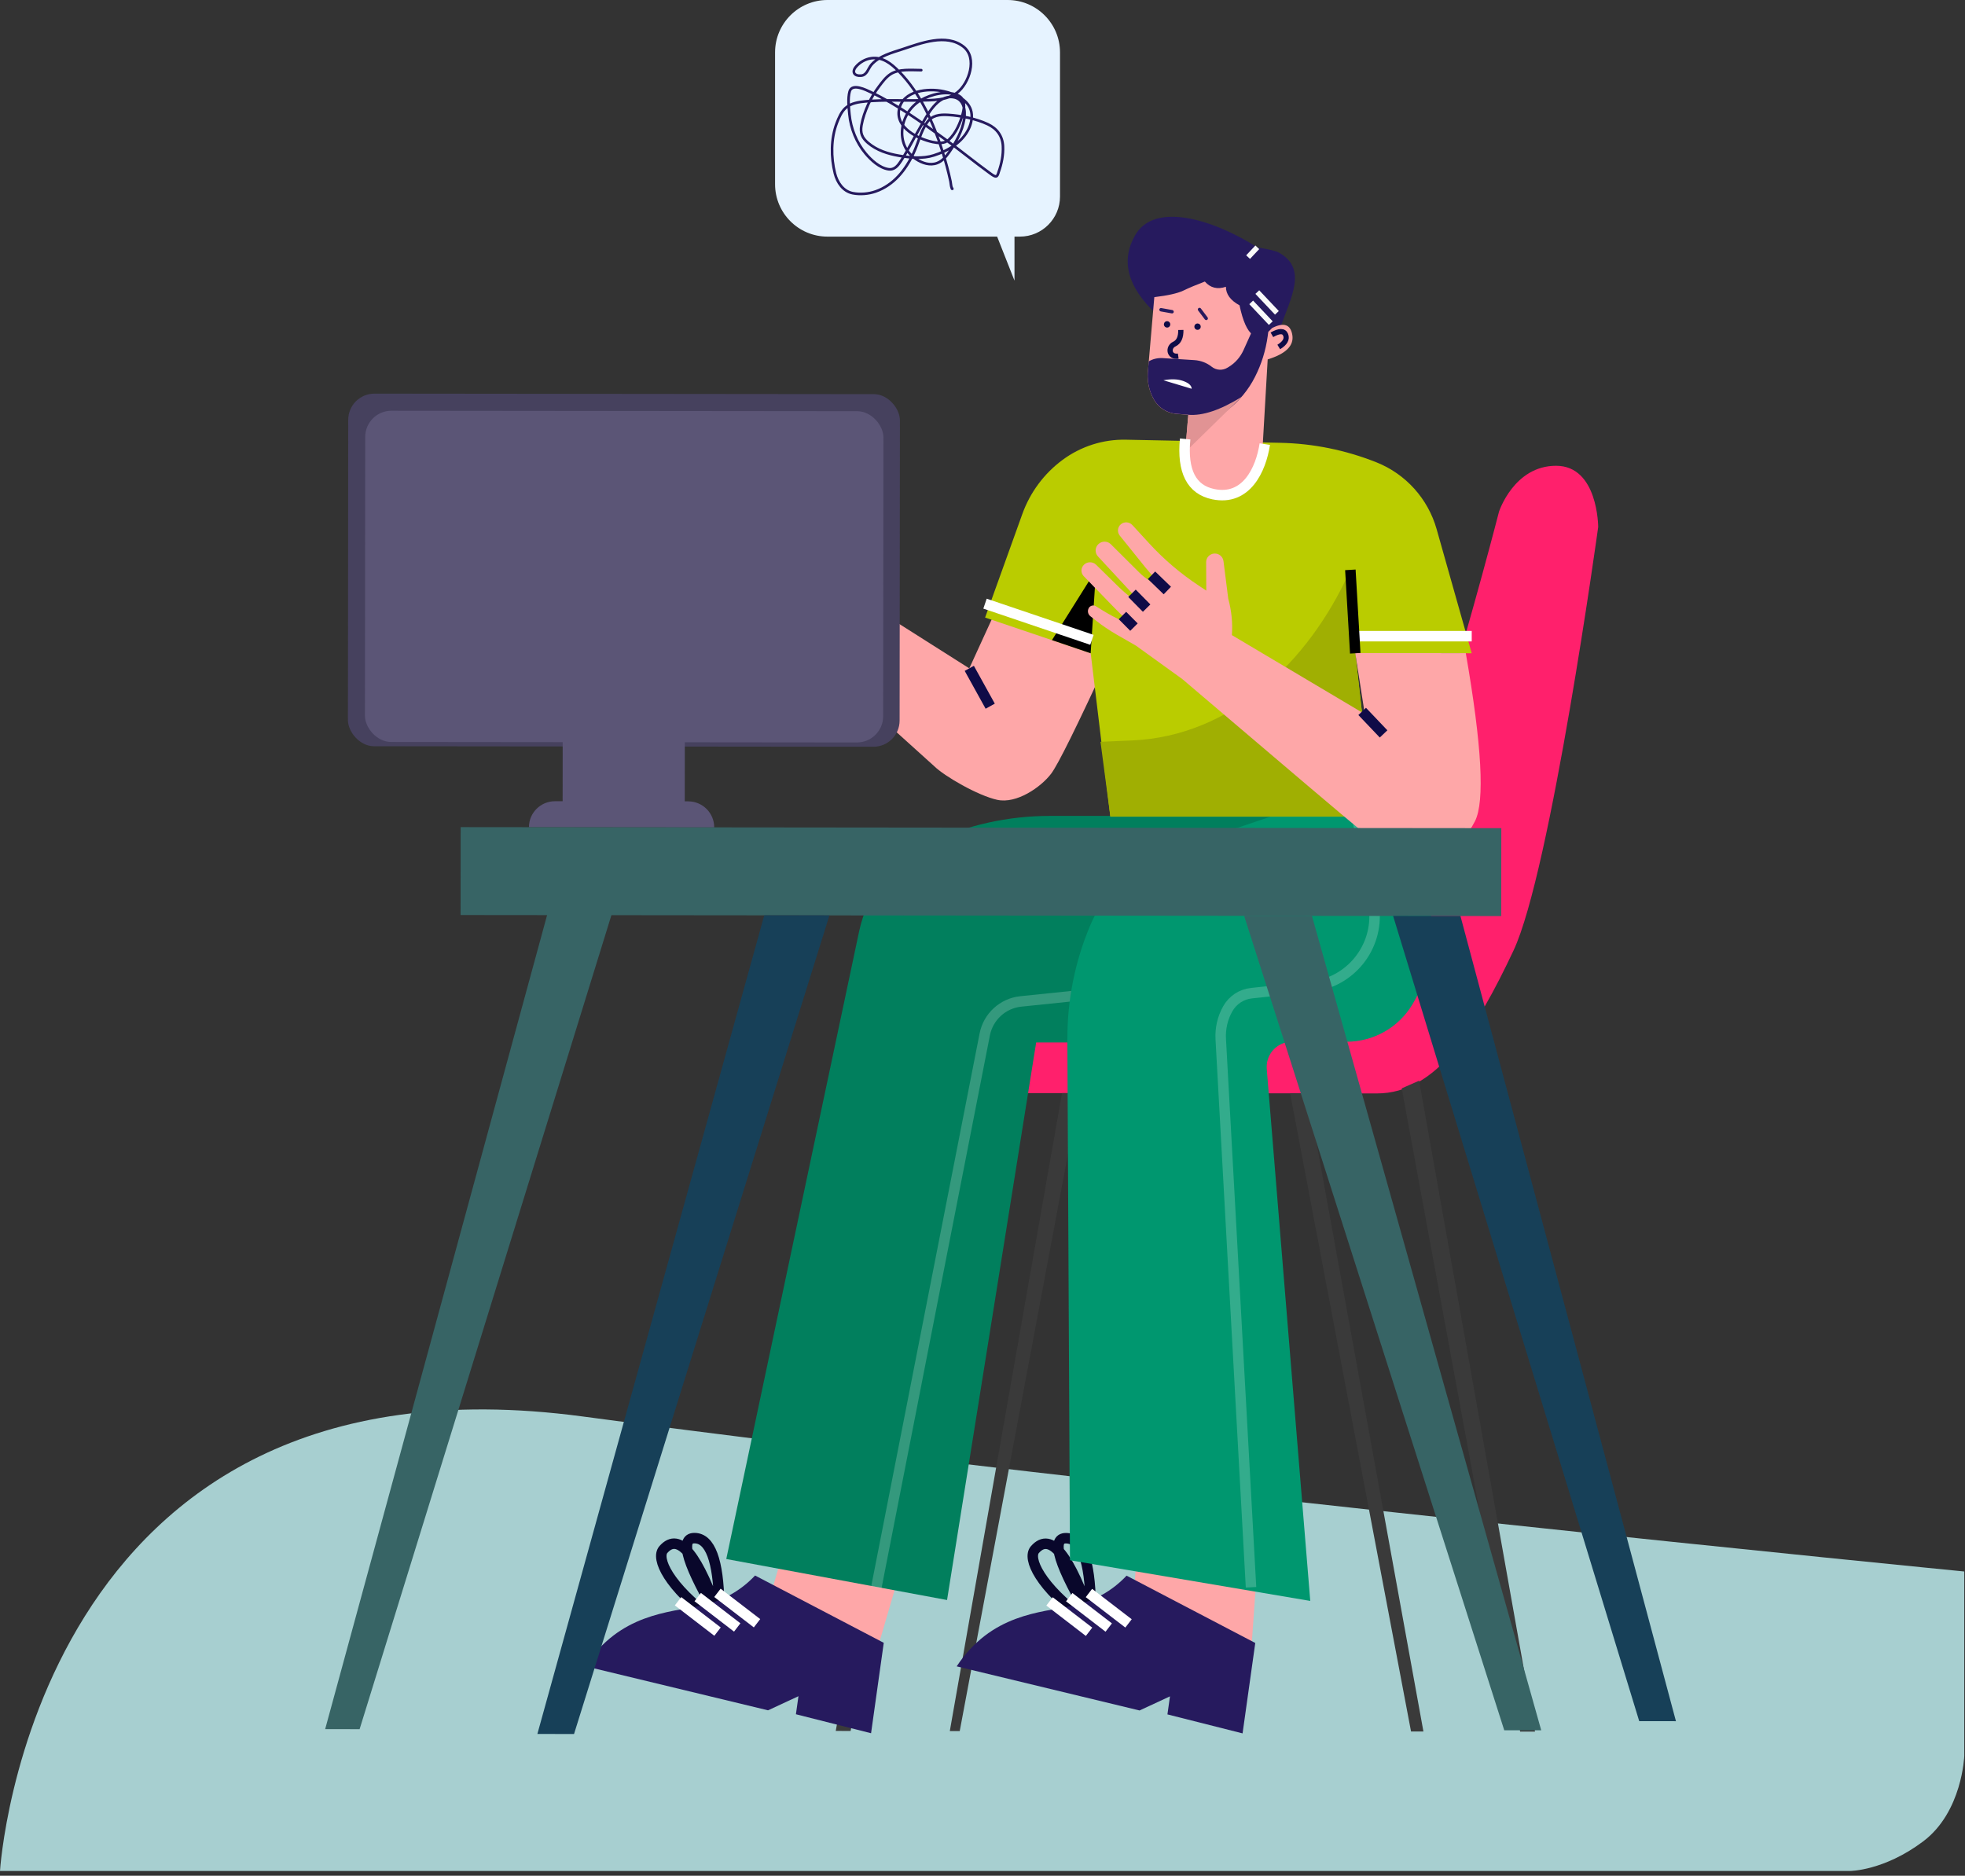 <svg xmlns="http://www.w3.org/2000/svg" width="375" height="358" viewBox="0 0 375 358" fill="none"><rect x="0" y="0" width="375" height="358" fill="#333333" stroke="none"/><path d="M111.168 270.342C216.189 284.381 374.861 299.931 374.861 299.931V335.119C374.861 335.119 374.5 345.826 367 351.458C359.5 357.089 353.05 357.089 353.05 357.089H0C0 357.089 6.148 256.302 111.168 270.342Z" fill="#A7CFD0"></path><path d="M262.776 208.69L177.123 208.607C173.811 208.604 169.555 204.216 171.928 197.399C174.301 190.582 182.345 190.59 182.345 190.59C182.345 190.59 245.754 193.086 256.175 183.354C266.596 173.623 286.071 97.654 286.071 97.654C286.071 97.654 288.919 88.889 296.964 88.897C305.008 88.905 304.997 100.595 304.997 100.595C304.997 100.595 295.941 166.345 288.828 181.438C281.715 196.531 274.132 208.701 262.776 208.69Z" fill="#FF206C"></path><path d="M184.692 208.614L181.379 208.611L159.493 330.364L162.333 330.367L184.692 208.614Z" fill="#3A3A3A"></path><path d="M205.987 208.635L202.674 208.631L181.262 330.385L183.155 330.387L205.987 208.635Z" fill="#3A3A3A"></path><path d="M249.523 208.677L246.211 208.674L269.281 330.47L271.647 330.473L249.523 208.677Z" fill="#3A3A3A"></path><path d="M270.821 206.262L267.507 207.72L290.103 330.491L292.942 330.493L270.821 206.262Z" fill="#3A3A3A"></path><path fill-rule="evenodd" clip-rule="evenodd" d="M171.67 300.263L150.044 294.198L144.997 311.438L166.623 317.503L171.67 300.263Z" fill="#FEA7A8"></path><path d="M137.251 306.224C137.109 297.827 135.533 293.59 132.548 293.564C129.55 293.52 131.188 298.773 137.479 309.311C133.241 296.811 129.614 292.285 126.595 295.75C125.151 297.405 127.51 302.791 136.194 309.161" stroke="#09072B" stroke-width="2"></path><path fill-rule="evenodd" clip-rule="evenodd" d="M168.642 313.536L144.098 300.699C141.307 303.66 137.844 305.582 133.742 306.454C127.582 307.76 118.3 307.997 111.673 318.008L146.573 326.429L152.378 323.734L151.894 327.178L166.234 330.801L168.657 313.539L168.642 313.536Z" fill="#261A5E"></path><path d="M144.469 309.81L136.915 304.008" stroke="white" stroke-width="2"></path><path d="M140.691 310.616L133.153 304.816" stroke="white" stroke-width="2"></path><path d="M136.933 311.409L129.396 305.609" stroke="white" stroke-width="2"></path><path fill-rule="evenodd" clip-rule="evenodd" d="M239.832 300.286L217.105 294.223L215.88 311.465L238.606 317.528L239.832 300.286Z" fill="#FEA7A8"></path><path d="M208.15 306.238C208.007 297.841 206.432 293.604 203.447 293.578C200.449 293.534 202.086 298.787 208.377 309.324C204.139 296.824 200.512 292.299 197.493 295.763C196.05 297.418 198.408 302.804 207.093 309.175" stroke="#09072B" stroke-width="2"></path><path fill-rule="evenodd" clip-rule="evenodd" d="M239.54 313.566L214.996 300.728C212.205 303.689 208.743 305.611 204.641 306.483C198.48 307.789 189.198 308.026 182.571 318.037L217.471 326.458L223.276 323.764L222.793 327.207L237.132 330.83L239.556 313.568L239.54 313.566Z" fill="#261A5E"></path><path d="M215.367 309.839L207.814 304.037" stroke="white" stroke-width="2"></path><path d="M211.59 310.63L204.052 304.83" stroke="white" stroke-width="2"></path><path d="M207.832 311.439L200.294 305.639" stroke="white" stroke-width="2"></path><path fill-rule="evenodd" clip-rule="evenodd" d="M242.852 155.723H200.298C192.37 155.723 184.535 157.469 177.355 160.837C170.486 164.065 165.532 170.317 163.959 177.739L138.602 297.551L180.735 305.378L197.744 198.96H229.316L242.852 155.723Z" fill="#017F5D"></path><path opacity="0.2" d="M167.246 302.946L187.931 197.417C188.601 194.033 191.389 191.492 194.8 191.133L212.432 189.309" stroke="white" stroke-width="2"></path><path fill-rule="evenodd" clip-rule="evenodd" d="M271.701 155.723L273.212 176.211C273.616 181.606 272.339 187.001 269.567 191.663C266.934 196.091 262.153 198.82 256.997 198.82H246.545C243.882 198.82 241.732 200.972 241.732 203.638C241.732 203.763 241.732 203.903 241.748 204.028L250.05 305.55L204.194 297.785L203.696 198.415C203.665 190.868 205.16 183.399 208.119 176.476C210.97 169.787 216.53 164.626 223.415 162.303L242.838 155.738H271.701V155.723Z" fill="#00976F"></path><path opacity="0.2" d="M238.744 302.946L232.965 198.305C232.856 196.31 233.308 194.314 234.289 192.567C235.224 190.883 236.906 189.761 238.822 189.558L250.286 188.311C257.7 187.5 263.058 180.826 262.248 173.404C262.217 173.061 262.155 172.718 262.092 172.375L258.962 155.738" stroke="white" stroke-width="2"></path><path fill-rule="evenodd" clip-rule="evenodd" d="M184.98 127.561L155.974 109.167C156.143 106.86 155.916 104.537 155.28 102.21L154.373 95.048C154.259 94.178 153.488 93.541 152.607 93.601C151.727 93.66 151.046 94.389 151.061 95.271L151.089 100.674L149.652 99.717C146.186 97.429 143.011 94.728 140.192 91.656L136.981 88.162C136.397 87.532 135.437 87.472 134.786 88.013C134.134 88.553 134.052 89.514 134.57 90.167L139.457 96.234C140.369 97.354 141.324 98.451 142.334 99.492L142.849 100.013C141.132 99.436 139.562 98.482 138.273 97.192L132.881 91.828C132.23 91.178 131.162 91.164 130.501 91.804C129.829 92.433 129.792 93.481 130.421 94.154L137.336 101.62L139.189 103.649C137.42 102.611 135.79 101.36 134.322 99.919L130.074 95.748C129.446 95.119 128.421 95.104 127.771 95.711C127.164 96.273 127.103 97.189 127.609 97.809L127.699 97.918L133.061 103.448C133.319 103.719 133.588 103.979 133.846 104.25L136.918 107.306L135.319 106.584C133.887 105.936 132.497 105.2 131.161 104.363L130.025 103.655C129.568 103.365 128.965 103.519 128.675 103.976L128.654 104.021C128.366 104.544 128.498 105.193 128.967 105.559L130.028 106.39C131.268 107.372 132.572 108.242 133.93 109.034L137.691 111.196L146.515 117.559L178.255 146.204C180.216 148.144 186.626 151.847 190.308 152.654C193.99 153.461 198.638 150.259 200.609 147.655C201.922 145.912 205.54 138.593 211.473 125.709L192.492 111.154L184.98 127.561Z" fill="#FEA7A8"></path><path d="M151.1 100.684C146.768 104.95 146.708 109.12 150.944 113.214" stroke="#0F0B47" stroke-width="2"></path><path d="M144.695 99.22C141.631 101.655 139.192 104.521 137.366 107.828" stroke="#0F0B47" stroke-width="2"></path><path d="M143.24 100.348C141.257 98.475 139.899 97.032 139.176 96.008" stroke="#0F0B47" stroke-width="2"></path><path d="M139.766 103.949L136.113 100.418" stroke="#0F0B47" stroke-width="2"></path><path d="M137.367 107.828L133.02 103.626" stroke="#0F0B47" stroke-width="2"></path><path d="M184.979 127.56L188.971 134.78" stroke="#0F0B47" stroke-width="2"></path><path fill-rule="evenodd" clip-rule="evenodd" d="M262.683 88.24C268.275 90.469 272.512 95.178 274.163 100.979L280.86 124.679H258.649L262.153 155.864H211.905L208.151 124.679L187.996 117.865L195.099 98.109C196.578 93.993 199.242 90.391 202.762 87.787C206.251 85.199 210.519 83.827 214.865 83.921L244.272 84.513C250.58 84.638 256.811 85.901 262.683 88.24Z" fill="#BACC00"></path><path fill-rule="evenodd" clip-rule="evenodd" d="M220.662 59.924C215.179 54.81 213.839 49.804 216.612 44.924C220.272 38.469 231.378 41.774 239.96 47.216C242.172 47.575 243.558 47.918 244.103 48.23C249.602 51.333 246.3 56.821 244.337 62.559L236.175 65.818L220.662 59.924Z" fill="#261A5E"></path><path fill-rule="evenodd" clip-rule="evenodd" d="M220.29 56.712L219.06 70.995C218.904 72.851 219.309 74.706 220.244 76.312C221.132 77.856 222.736 78.854 224.511 78.994L226.77 79.165L226.131 86.884C225.82 90.657 228.624 93.978 232.393 94.306C232.58 94.321 232.767 94.337 232.969 94.337C237.159 94.337 240.617 91.062 240.866 86.884L241.925 68.594C245.383 67.534 246.957 65.99 246.629 63.947C246.302 61.92 245.01 61.468 242.767 62.606C239.916 65.772 237.829 64.322 236.552 58.272C234.807 57.321 233.951 56.136 233.951 54.732C232.331 55.278 230.991 54.951 229.932 53.734C228.328 54.343 226.957 54.919 225.789 55.481C224.698 55.995 222.876 56.401 220.29 56.712Z" fill="#FEA7A8"></path><path fill-rule="evenodd" clip-rule="evenodd" d="M239.169 59.893C239.605 61.654 240.586 62.559 242.128 62.621L241.926 64.165C241.552 66.878 240.742 69.513 239.496 71.945C238.266 74.378 236.521 76.498 234.372 78.182L233.484 78.884L226.77 79.851V79.149L224.512 78.978C222.736 78.837 221.132 77.839 220.244 76.296C219.341 74.737 218.936 72.959 219.045 71.181L219.06 70.994L219.232 68.967C220.026 68.5 220.929 68.297 221.848 68.344L227.954 68.733C229.154 68.811 230.306 69.248 231.241 69.996C232.113 70.683 233.312 70.76 234.262 70.168L234.543 69.996C235.758 69.248 236.708 68.141 237.3 66.847L239.403 62.185L239.169 59.893Z" fill="#261A5E"></path><path fill-rule="evenodd" clip-rule="evenodd" d="M222.025 72.579L227.423 74.2C227.403 73.59 226.86 73.096 225.812 72.717C224.764 72.339 223.496 72.295 222.025 72.579Z" fill="white"></path><path d="M225.352 62.977C225.375 64.375 224.965 65.267 224.11 65.671C222.84 66.259 223.053 68.228 224.858 67.974" stroke="#0F0B47"></path><path fill-rule="evenodd" clip-rule="evenodd" d="M229.172 58.875L230.456 60.578C230.562 60.717 230.536 60.912 230.391 61.032C230.252 61.138 230.043 61.105 229.937 60.967L228.654 59.263C228.548 59.125 228.574 58.929 228.719 58.809C228.857 58.704 229.053 58.73 229.172 58.875Z" fill="#261A5E"></path><path fill-rule="evenodd" clip-rule="evenodd" d="M223.724 59.174L221.616 58.796C221.444 58.767 221.275 58.878 221.246 59.05C221.217 59.222 221.328 59.392 221.515 59.437L223.623 59.815C223.795 59.843 223.965 59.732 223.994 59.56C224.023 59.373 223.896 59.203 223.724 59.174Z" fill="#261A5E"></path><path d="M228.373 61.763C228.051 61.856 227.864 62.193 227.957 62.516C228.049 62.838 228.385 63.025 228.708 62.932C229.031 62.84 229.217 62.503 229.124 62.18C229.032 61.857 228.696 61.671 228.373 61.763Z" fill="#0F0B47"></path><path d="M222.561 61.326C222.238 61.418 222.052 61.755 222.144 62.078C222.237 62.401 222.573 62.587 222.895 62.495C223.218 62.402 223.404 62.066 223.312 61.743C223.22 61.42 222.883 61.233 222.561 61.326Z" fill="#0F0B47"></path><path fill-rule="evenodd" clip-rule="evenodd" d="M226.772 79.165C229.513 79.399 232.908 78.26 236.974 75.734L226.164 86.306L226.772 79.165Z" fill="#E19394"></path><path d="M242.73 63.901C244.148 63.09 245.02 63.09 245.347 63.901C245.674 64.712 245.238 65.492 244.039 66.224" stroke="#0F0B47"></path><path d="M239.944 47.199L238.184 49.07" stroke="#F9F9F9"></path><path d="M239.945 55.746L243.684 59.706" stroke="#F9F9F9"></path><path d="M238.777 57.711L242.516 61.671" stroke="#F9F9F9"></path><path fill-rule="evenodd" clip-rule="evenodd" d="M257.698 108.76L258.648 124.68L262.152 155.864H211.904L210.02 141.582L216.094 141.317C234.926 140.49 249.66 126.426 257.464 109.29L257.698 108.76Z" fill="#A0AF02"></path><path fill-rule="evenodd" clip-rule="evenodd" d="M208.141 124.68L209.169 108.76L200.758 122.169L208.141 124.68Z" fill="black"></path><path fill-rule="evenodd" clip-rule="evenodd" d="M260.459 136.288L235.092 121.216C235.261 118.908 235.033 116.585 234.398 114.259L233.491 107.096C233.376 106.227 232.605 105.59 231.725 105.649C230.845 105.709 230.163 106.437 230.179 107.319L230.207 112.722L228.769 111.766C225.304 109.478 222.128 106.776 219.31 103.705L216.098 100.21C215.514 99.581 214.555 99.52 213.903 100.061C213.252 100.602 213.17 101.563 213.688 102.215L218.574 108.283C219.486 109.403 220.441 110.5 221.451 111.541L221.967 112.061C220.249 111.485 218.68 110.531 217.39 109.241L211.998 103.877C211.348 103.226 210.279 103.212 209.618 103.852C208.946 104.481 208.91 105.53 209.538 106.202L216.454 113.668L218.307 115.698C216.537 114.659 214.907 113.408 213.439 111.967L209.191 107.796C208.564 107.168 207.539 107.152 206.889 107.759C206.282 108.321 206.22 109.238 206.727 109.857L206.817 109.966L212.179 115.496C212.437 115.767 212.706 116.027 212.964 116.298L216.035 119.354L214.437 118.632C213.004 117.985 211.615 117.248 210.278 116.412L209.142 115.704C208.685 115.414 208.082 115.568 207.793 116.025L207.772 116.069C207.483 116.593 207.616 117.241 208.085 117.608L209.146 118.438C210.386 119.42 211.69 120.29 213.047 121.083L216.808 123.244L225.633 129.607C246.307 147.209 257.477 156.685 259.141 158.012C261.622 160.02 265.959 162.999 270.035 162.994C274.11 162.988 278.616 162.403 281.481 156.74C283.387 152.968 282.793 142.271 279.732 124.659L258.637 124.642L260.459 136.288Z" fill="#FEA7A8"></path><path d="M259.957 135.779L264.042 140.074" stroke="#0F0B47" stroke-width="2"></path><path d="M219.759 109.793L222.773 112.707" stroke="#0F0B47" stroke-width="2"></path><path d="M216.03 113.234L218.822 116.063" stroke="#0F0B47" stroke-width="2"></path><path d="M214.208 117.478L216.406 119.689" stroke="#0F0B47" stroke-width="2"></path><path d="M226.172 83.781C225.58 89.956 227.387 93.464 231.561 94.322C237.839 95.616 240.627 89.66 241.374 84.764" stroke="white" stroke-width="2"></path><path d="M258.48 121.42H280.863" stroke="white" stroke-width="2"></path><path d="M187.98 115.213L208.385 122.12" stroke="white" stroke-width="2"></path><path d="M258.638 124.68L257.703 108.76" stroke="black" stroke-width="2"></path><rect width="105.282" height="67.301" rx="5" transform="matrix(1 0.001 -0.001 1 66.461 75.123)" fill="#46415E"></rect><rect width="98.897" height="63.22" rx="5" transform="matrix(1 0.001 -0.001 1 69.703 78.389)" fill="#5B5576"></rect><rect width="23.307" height="19.215" transform="matrix(1 0.001 -0.001 1 107.387 137.846)" fill="#5B5576"></rect><path d="M100.941 157.879C100.943 155.138 103.168 152.918 105.909 152.921L131.344 152.945C134.085 152.948 136.305 155.172 136.302 157.914V157.914L100.941 157.879V157.879Z" fill="#5B5576"></path><rect width="198.595" height="16.777" transform="matrix(1 0.001 -0.001 1 87.914 157.863)" fill="#376465"></rect><path d="M117.502 172.018L105.129 172.006L62.054 330.02L68.628 330.027L117.502 172.018Z" fill="#376465"></path><path d="M158.288 174.706L145.85 174.694L102.552 330.942L109.549 330.948L158.288 174.706Z" fill="#174058"></path><path d="M278.71 174.825L265.859 174.812L312.829 328.498L319.838 328.505L278.71 174.825Z" fill="#174058"></path><path d="M250.365 174.796L237.426 174.783L287.071 330.238L294.129 330.245L250.365 174.796Z" fill="#376465"></path><path d="M147.914 10C147.914 4.477 152.391 0 157.914 0H192.291C197.814 0 202.291 4.477 202.291 10V37.507C202.291 41.733 198.865 45.159 194.639 45.159V45.159H191.872H189.43H157.914C152.391 45.159 147.914 40.682 147.914 35.159V10Z" fill="#E6F3FF"></path><path d="M193.605 53.56L189.658 43.545L193.605 43.545L193.605 53.56Z" fill="#E6F3FF"></path><path d="M175.812 13.393C173.943 13.393 171.533 13.098 169.91 14.175C169.049 14.747 168.37 15.667 167.763 16.476C166.954 17.553 166.253 18.682 165.702 19.912C165.129 21.193 164.637 22.548 164.397 23.933C164.144 25.395 164.531 26.312 165.659 27.273C167.335 28.701 169.452 29.364 171.593 29.729C173.744 30.095 176.084 30.327 178.196 29.659C180.888 28.808 183.609 27.21 184.875 24.577C185.403 23.478 185.654 22.112 185.258 20.931C184.572 18.885 182.066 17.863 180.128 17.435C177.152 16.778 172.283 17.238 171.572 20.931C170.906 24.383 175.199 26.518 177.981 27.107C179.028 27.329 180.231 27.46 181.077 26.678C182.403 25.454 183.29 23.415 183.737 21.708C184.077 20.411 184.241 18.814 182.777 18.175C180.652 17.248 177.672 17.994 175.769 19.097C171.695 21.458 170.612 27.609 174.841 30.378C175.999 31.136 177.468 31.64 178.828 31.128C179.843 30.746 180.538 29.915 181.142 29.048C182.431 27.198 183.645 24.993 184.012 22.743C184.289 21.044 183.943 18.817 181.886 18.54C178.805 18.124 176.963 22.008 175.704 24.132C174.42 26.297 173.331 28.589 171.955 30.699C171.382 31.578 170.72 32.483 169.532 32.297C167.829 32.03 166.248 30.558 165.195 29.305C163.445 27.224 162.36 24.503 162.104 21.81C161.978 20.488 161.778 18.754 162.147 17.451C162.615 15.8 165.322 17.183 166.155 17.575C171.167 19.931 175.78 23.27 180.246 26.496C183.174 28.611 185.962 30.914 188.883 33.032C189.164 33.235 189.652 33.635 190.032 33.669C190.374 33.7 190.531 32.972 190.588 32.812C191.152 31.243 191.486 29.562 191.403 27.89C191.306 25.95 190.266 24.531 188.506 23.708C186.233 22.646 183.409 22.072 180.905 21.928C179.331 21.837 177.856 22.002 176.902 23.386C175.702 25.128 175.238 27.306 174.35 29.203C172.838 32.437 170.594 35.317 167.094 36.543C165.754 37.013 164.145 37.149 162.746 36.876C160.891 36.513 159.772 34.827 159.336 33.096C158.561 30.014 158.552 26.496 159.682 23.51C160.063 22.503 160.547 21.343 161.376 20.598C162.401 19.677 163.925 19.464 165.238 19.344C168.67 19.031 172.145 19.227 175.585 19.162C177.933 19.117 180.674 19.192 182.636 17.692C184.953 15.921 186.597 11.035 183.861 8.9C180.56 6.323 175.698 8.25 172.241 9.388C170.245 10.044 167.794 10.682 166.339 12.31C165.647 13.083 165.5 14.339 164.316 14.444C163.093 14.552 162.469 13.767 163.372 12.717C164.093 11.879 165.142 11.278 166.242 11.12C168.438 10.802 170.105 12.167 171.55 13.639C175.674 17.842 178.138 23.454 179.89 28.984C180.479 30.843 180.984 32.712 181.39 34.618C181.47 34.992 181.468 35.416 181.595 35.777C181.63 35.876 181.735 36.266 181.735 35.975" stroke="#261A5E" stroke-width="0.5" stroke-linecap="round"></path></svg>